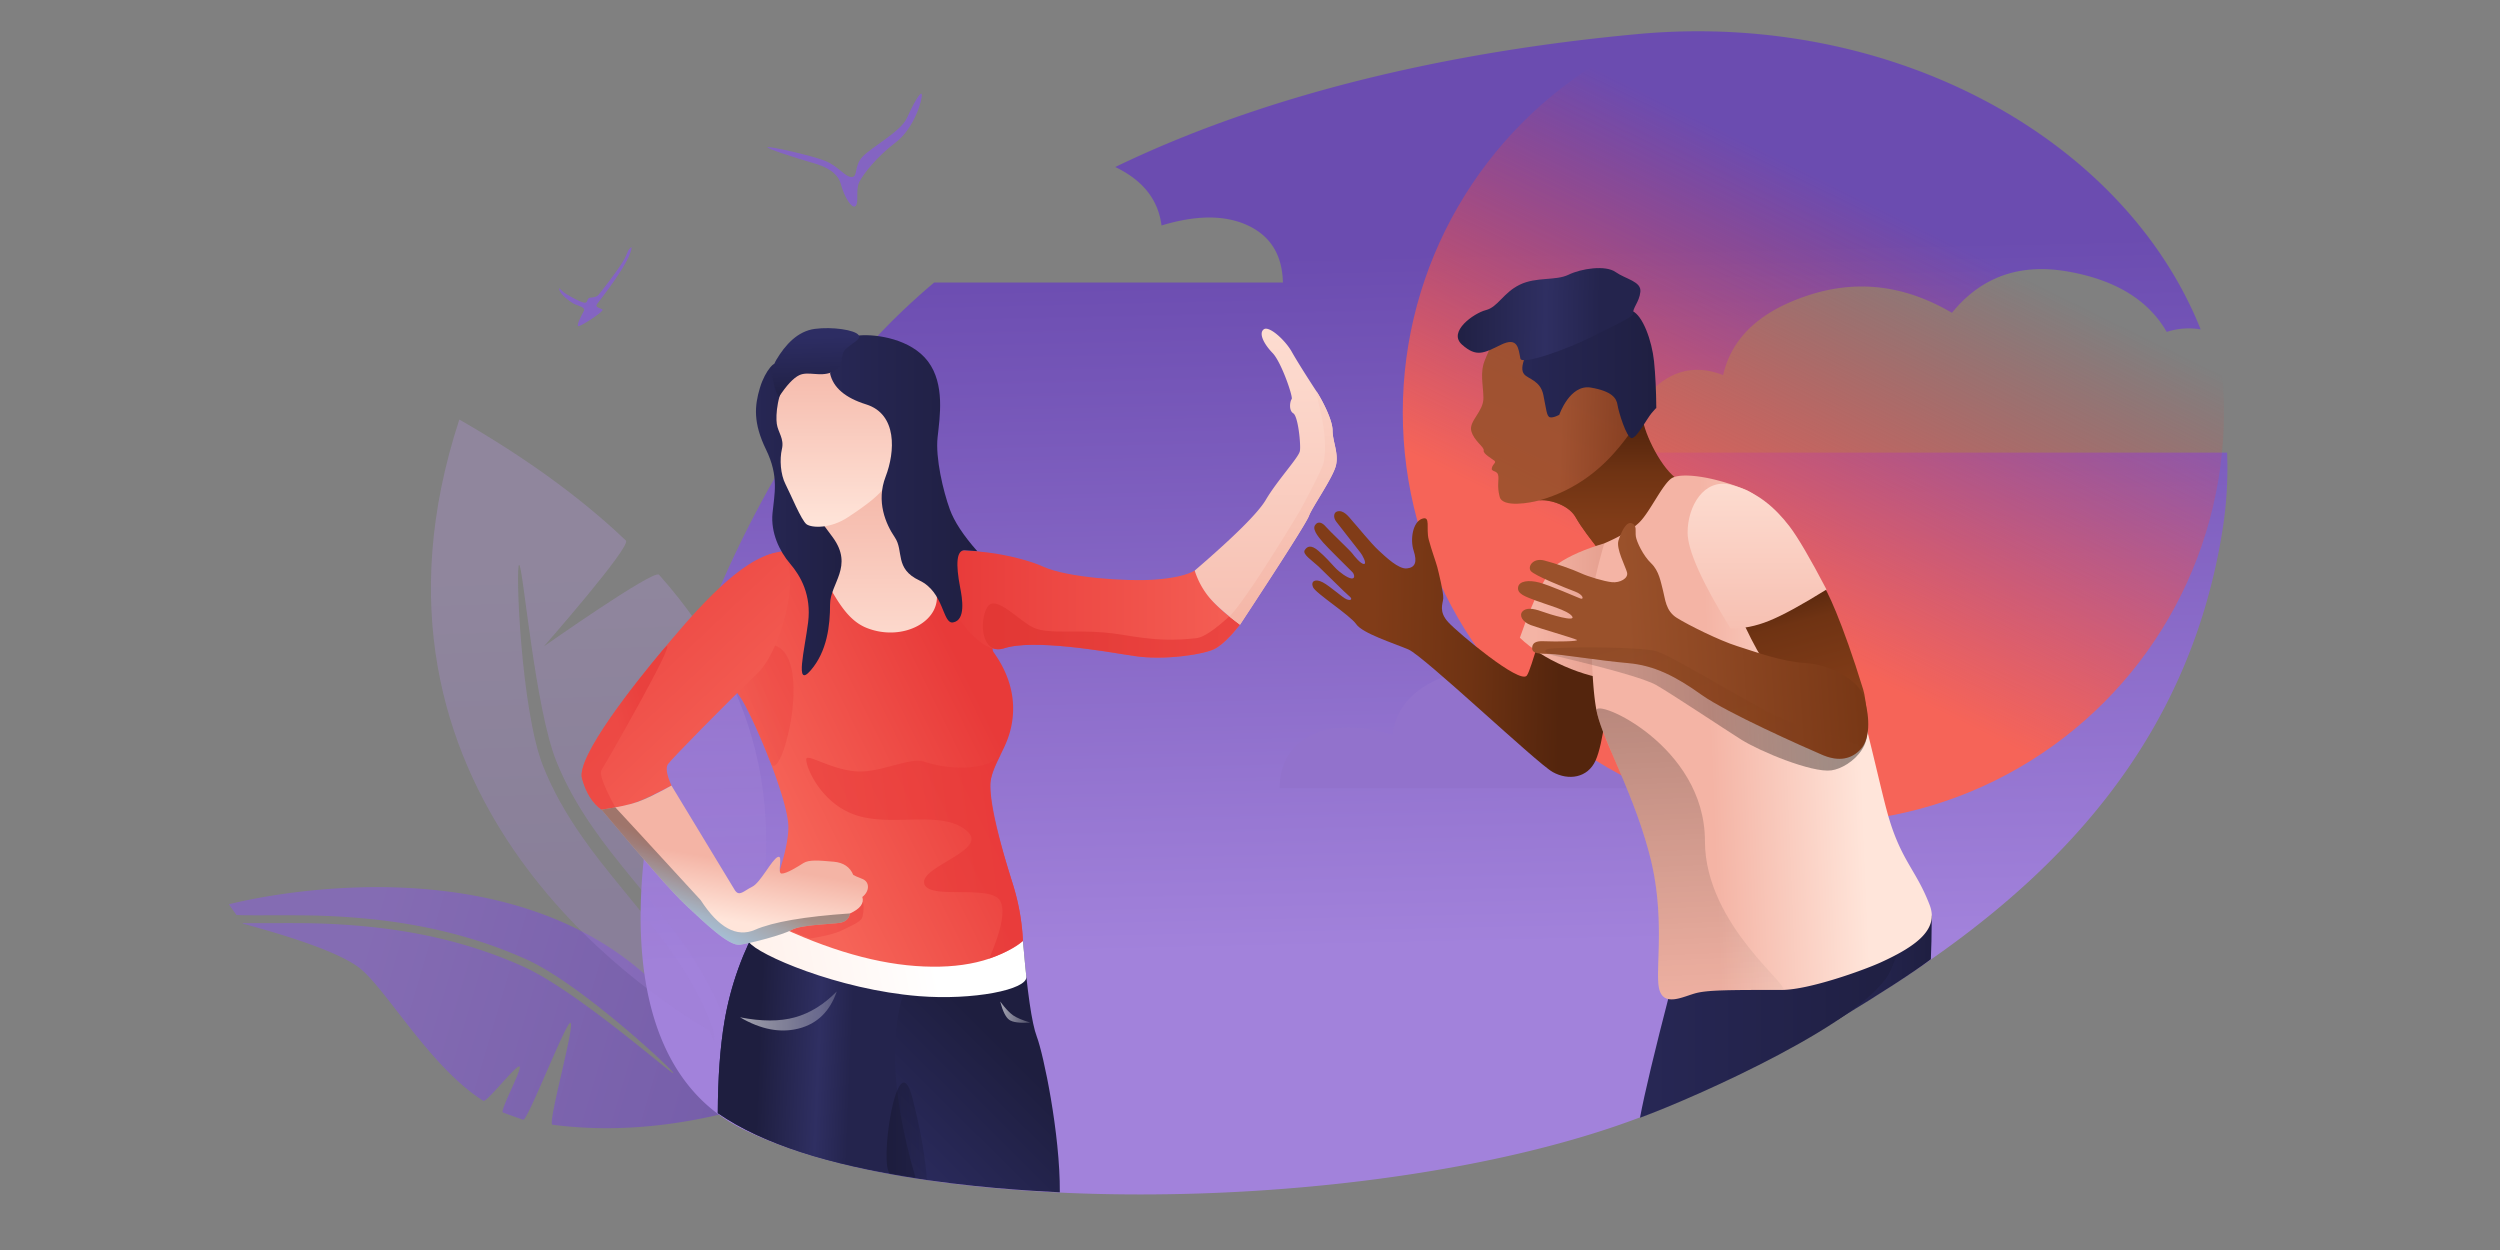 <?xml version="1.0" encoding="UTF-8"?><svg width="1440" height="720" xmlns="http://www.w3.org/2000/svg"><rect width="100%" height="100%" fill="#808080" stroke="none"/><defs><linearGradient x1="37.12%" y1="7.95%" x2="59.52%" y2="82%" id="a"><stop stop-color="#7353B8" offset="0%"/><stop stop-color="#8665C4" offset="100%"/></linearGradient><linearGradient x1="56.46%" y1="19.62%" x2="58.24%" y2="76.87%" id="b"><stop stop-color="#6B4CB0" offset="0%"/><stop stop-color="#A282DB" offset="100%"/></linearGradient><linearGradient x1="66.19%" y1="16.77%" x2="30.3%" y2="71.95%" id="c"><stop stop-color="#B797E4" offset="0%"/><stop stop-color="#A080D5" offset="100%"/></linearGradient><linearGradient x1="33.56%" y1="12.97%" x2="10.65%" y2="59.81%" id="d"><stop stop-color="#E83A39" stop-opacity="0" offset="0%"/><stop stop-color="#F66458" offset="100%"/></linearGradient><linearGradient x1="77.08%" y1="78.31%" x2="38.11%" y2="62.75%" id="e"><stop stop-color="#793816" offset="0%"/><stop stop-color="#9A512B" offset="100%"/></linearGradient><linearGradient x1="46.49%" y1="77.35%" x2="65.25%" y2="12.67%" id="f"><stop stop-color="#813C18" offset="0%"/><stop stop-color="#6F3313" offset="52.35%"/><stop stop-color="#54250D" offset="100%"/></linearGradient><linearGradient x1="-71.08%" y1="72.23%" x2="111.61%" y2="72.23%" id="g"><stop stop-color="#2D2D63" offset="0%"/><stop stop-color="#1E1E3F" offset="100%"/></linearGradient><linearGradient x1="78.9%" y1="54.13%" x2="-1.62%" y2="53.49%" id="h"><stop stop-color="#24244D" offset="0%"/><stop stop-color="#2F2F62" offset="35.22%"/><stop stop-color="#1E1E3F" offset="100%"/></linearGradient><linearGradient x1="19.24%" y1="37.76%" x2="86.57%" y2="62.02%" id="i"><stop stop-color="#813C18" offset="0%"/><stop stop-color="#6F3313" offset="52.35%"/><stop stop-color="#54250D" offset="100%"/></linearGradient><linearGradient x1="117.69%" y1="71.61%" x2="16.41%" y2="71.61%" id="j"><stop stop-color="#E09887" offset="0%"/><stop stop-color="#F4B4A5" offset="100%"/></linearGradient><linearGradient x1="-71.08%" y1="72.23%" x2="111.61%" y2="72.23%" id="k"><stop stop-color="#2D2D63" offset="0%"/><stop stop-color="#1E1E3F" offset="100%"/></linearGradient><linearGradient x1="-71.08%" y1="72.23%" x2="111.61%" y2="72.23%" id="l"><stop stop-color="#2D2D63" offset="0%"/><stop stop-color="#1E1E3F" offset="100%"/></linearGradient><linearGradient x1="78.79%" y1="68.84%" x2="35.8%" y2="71.61%" id="m"><stop stop-color="#FFE5DA" offset="0%"/><stop stop-color="#F4B4A5" offset="100%"/></linearGradient><linearGradient x1="50%" y1="107.14%" x2="46.97%" y2="-4.15%" id="n"><stop stop-opacity="0" offset="0%"/><stop offset="100%"/></linearGradient><linearGradient x1="-38.87%" y1="51.26%" x2="117.14%" y2="49.19%" id="o"><stop stop-opacity="0" offset="0%"/><stop offset="100%"/></linearGradient><linearGradient x1="50%" y1="77.6%" x2="50%" y2="0%" id="p"><stop stop-color="#813C18" offset="0%"/><stop stop-color="#6F3313" offset="68.77%"/><stop stop-color="#54250D" offset="100%"/></linearGradient><linearGradient x1="100%" y1="73.55%" x2="28.04%" y2="60.6%" id="q"><stop stop-color="#793816" offset="0%"/><stop stop-color="#9A512B" offset="100%"/></linearGradient><linearGradient x1="50%" y1="77.6%" x2="50%" y2="0%" id="r"><stop stop-color="#813C18" offset="0%"/><stop stop-color="#6F3313" offset="68.77%"/><stop stop-color="#54250D" offset="100%"/></linearGradient><linearGradient x1="8.24%" y1="-28.49%" x2="8.24%" y2="141.55%" id="s"><stop stop-color="#FFE5DA" offset="0%"/><stop stop-color="#F4B4A5" offset="100%"/></linearGradient><linearGradient x1="43.8%" y1="96.04%" x2="92.54%" y2="56.88%" id="t"><stop stop-color="#2D2D63" offset="0%"/><stop stop-color="#1E1E3F" offset="100%"/></linearGradient><linearGradient x1="66.78%" y1="66.24%" x2="20.03%" y2="63.74%" id="u"><stop stop-color="#24244D" offset="0%"/><stop stop-color="#2F2F62" offset="35.22%"/><stop stop-color="#1E1E3F" offset="100%"/></linearGradient><linearGradient x1="75.95%" y1="125.18%" x2="75.95%" y2="15.59%" id="v"><stop stop-color="#FFE5DA" offset="0%"/><stop stop-color="#F4B4A5" offset="100%"/></linearGradient><linearGradient x1="158.81%" y1="59.75%" x2="-102.6%" y2="59.75%" id="w"><stop stop-opacity="0" offset="0%"/><stop offset="100%"/></linearGradient><linearGradient x1="157%" y1="65.71%" x2="-21.76%" y2="63.49%" id="x"><stop stop-color="#FFF" stop-opacity="0" offset="0%"/><stop stop-color="#FFF" offset="100%"/></linearGradient><linearGradient x1="157%" y1="98.02%" x2="-21.76%" y2="91.22%" id="y"><stop stop-color="#FFF" stop-opacity="0" offset="0%"/><stop stop-color="#FFF" offset="100%"/></linearGradient><linearGradient x1="77.64%" y1="20.14%" x2="22.36%" y2="54.98%" id="z"><stop stop-color="#E83A39" offset="0%"/><stop stop-color="#F66458" offset="100%"/></linearGradient><linearGradient x1="85.68%" y1="48.12%" x2="0%" y2="51.26%" id="A"><stop stop-color="#E83A39" offset="0%"/><stop stop-color="#EC4642" offset="100%"/></linearGradient><linearGradient x1="-53.96%" y1="53.65%" x2="66.61%" y2="46.78%" id="B"><stop stop-color="#FFE5DA" offset="0%"/><stop stop-color="#FFF" offset="100%"/></linearGradient><linearGradient x1="59.8%" y1="42.58%" x2="36.27%" y2="54.98%" id="C"><stop stop-color="#E83A39" offset="0%"/><stop stop-color="#EC4642" offset="100%"/></linearGradient><linearGradient x1="85.68%" y1="43.29%" x2="0%" y2="54.5%" id="D"><stop stop-color="#E83A39" offset="0%"/><stop stop-color="#EC4642" offset="100%"/></linearGradient><linearGradient x1="-2.39%" y1="-6.57%" x2="78.44%" y2="91.56%" id="E"><stop stop-color="#E83A39" offset="0%"/><stop stop-color="#F66458" offset="100%"/></linearGradient><linearGradient x1="59.82%" y1="42.58%" x2="36.23%" y2="54.98%" id="F"><stop stop-color="#E83A39" offset="0%"/><stop stop-color="#EC4642" offset="100%"/></linearGradient><linearGradient x1="10.18%" y1="73.06%" x2="20.23%" y2="38.41%" id="G"><stop stop-color="#FFE5DA" offset="0%"/><stop stop-color="#F4B4A5" offset="100%"/></linearGradient><linearGradient x1="37.86%" y1="39.78%" x2="13.5%" y2="66.62%" id="H"><stop offset="0%"/><stop stop-color="#0080DC" offset="100%"/></linearGradient><linearGradient x1="5.71%" y1="59.56%" x2="112.22%" y2="59.56%" id="I"><stop stop-color="#E83A39" offset="0%"/><stop stop-color="#F66458" offset="100%"/></linearGradient><linearGradient x1="86.46%" y1="50.82%" x2="25.61%" y2="50.61%" id="J"><stop stop-color="#E83A39" offset="0%"/><stop stop-color="#E03532" offset="100%"/></linearGradient><linearGradient x1="8.24%" y1="-28.49%" x2="8.24%" y2="141.55%" id="K"><stop stop-color="#FFE5DA" offset="0%"/><stop stop-color="#F4B4A5" offset="100%"/></linearGradient><linearGradient x1="171.84%" y1="-66.82%" x2="171.84%" y2="107.1%" id="L"><stop stop-color="#FFE5DA" offset="0%"/><stop stop-color="#F4B4A5" offset="100%"/></linearGradient><linearGradient x1="-71.08%" y1="72.23%" x2="111.61%" y2="72.23%" id="M"><stop stop-color="#2D2D63" offset="0%"/><stop stop-color="#1E1E3F" offset="100%"/></linearGradient><linearGradient x1="64.04%" y1="100%" x2="64.04%" y2="-9.57%" id="N"><stop stop-color="#FFE5DA" offset="0%"/><stop stop-color="#F4B4A5" offset="100%"/></linearGradient><linearGradient x1="-71.08%" y1="72.23%" x2="111.61%" y2="72.23%" id="O"><stop stop-color="#2D2D63" offset="0%"/><stop stop-color="#1E1E3F" offset="100%"/></linearGradient><linearGradient x1="57.15%" y1="14.08%" x2="61.32%" y2="112.38%" id="P"><stop stop-color="#2D2D63" offset="0%"/><stop stop-color="#1E1E3F" offset="100%"/></linearGradient></defs><g transform="translate(108 1)" fill="none" fill-rule="evenodd"><path d="M241.82 706.77a.96.96 0 0 1-.37 0c-2.7-3.23-17.73-20.32-22.22-25.61a413.72 413.72 0 0 1-27.8-36.3c-16.34-24.2-28.87-49.34-37.03-76.48-9.74-32.39-9.12-105.28-10.35-105.43-1.24-.15-3.88 73.75 6.03 106.72 8.3 27.6 21.04 53.15 37.62 77.7a417.96 417.96 0 0 0 28.09 36.68c4.53 5.35 19.35 22.21 22 25.4.51.61 1.38 1.69 2.59 3.21-.57 2.44-1.16 4.89-1.77 7.34 0 0-194.85-131.55-101.45-298 31.6 21.61 56.61 46.3 75 74.07 1.68 2.53-52.66 28.09-51.09 30.67 1.38 2.27 58.68-18.43 59.97-16.12.77 1.83 3.79 9.57 4.52 11.62.42 2.04-26.67 8.06-26.3 10.12.42 2.23 28.29.53 28.64 2.78 5.59 36.17-12.48 85.88-10.92 104.8 1.04 12.6 9.32 34.88 24.84 66.83z" fill="url(#a)" fill-rule="nonzero" opacity=".75" transform="rotate(131 176.82 571)"/><path d="M1159.6 188.73a40.9 40.9 0 0 0-19.57 1.46c-10.64-18.46-29.72-30.08-57.25-34.84-27.54-4.76-49.69 3.18-66.46 23.84-27-15.9-54.48-19.29-82.46-10.18-27.99 9.1-44.43 24.45-49.34 46.06-15.18-5.95-28.7-3.18-40.56 8.33-11.86 11.5-15.5 23.6-10.91 36.3h341.76a225.5 225.5 0 0 1-2.72 45.07c-27.5 171.6-166.92 257.82-306.24 325.35C726.53 697.66 435 706.28 319.91 649.4c-115.08-56.9-41.79-301.22 51.58-425.99 16.9-22.57 36.56-43.1 58.58-61.68h200.88c-.35-15.78-7.06-26.72-20.13-32.85-13.07-6.12-29.67-6.12-49.79 0-1.87-14.85-10.76-26.08-26.65-33.68 87.1-42.06 191.7-66.48 300.92-76.58 145.87-13.5 279.95 59.32 324.3 170.12z" fill="url(#b)" fill-rule="nonzero"/><path d="M150.14 592.5l5.14-1.29-5 1.79-.14-.5zm-1.79-7.76C139.1 540.78 107.52 333.1 313.45 242c9.07 42.17 13.43 81.6 12.4 117.92-.13 4.71-76.93 5.71-76.93 5.71s75.55 17.24 75.06 21.65c-10.4 94.05-61.7 164.45-167.34 203.43 7.73-13.93 13.28-28.75 17.5-45.7 3.2-12.78 5-23.06 8.5-46.13 3.23-21.27 4.85-30.65 7.59-42.31 3.59-15.31 8.13-28.68 14.3-41.28 14.62-29.87 70.94-89.75 69.76-91.65-1.17-1.91-61.75 56.8-77.06 88.1-6.46 13.18-11.2 27.12-14.91 42.98-2.8 11.94-4.45 21.46-7.7 42.94-3.47 22.83-5.25 32.94-8.36 45.4-4.06 16.3-9.37 30.46-16.73 43.73-.15.27-1.6 1.68-4.36 4.2l3.18-6.25z" fill="url(#c)" fill-rule="nonzero" opacity=".3" transform="rotate(-48 233.5 417.5)"/><path d="M334.13 83.75c-1.92.45 17.38 6.63 25.45 8.9 8.07 2.26 14.94 5.56 16.8 12.6 1.87 7.04 6.35 14.44 8.44 12.4 2.08-2.02-.15-9.21 2.17-13.86 2.31-4.65 10.17-14.62 20.97-22.79 10.8-8.16 15.54-25.24 15-27.6-.54-2.34-5.18 5.88-8.57 13.56-3.39 7.67-20.16 16.66-25.44 22.17-5.29 5.52-2.57 11.83-6.43 11.83s-7.67-6.34-15.42-9.38c-7.75-3.04-31.05-8.28-32.97-7.83z" fill="#8464C2"/><path d="M881.3 453H629c.33-14.74 6.57-24.97 18.73-30.7 12.16-5.71 27.6-5.71 46.3 0 2.58-20.4 19.23-33.47 49.97-39.23 30.75-5.76 51.85.5 63.31 18.8 22-12.54 50.45-12.54 85.36 0 34.9 12.55 49.65 29.6 44.24 51.13h-55.6z" fill="#9272CC"/><circle fill="url(#d)" cx="936.5" cy="236.5" r="236.5"/><path d="M159.89 182.6c-5.69-12.43-9.27-21.59-10.76-27.48-2.23-8.83-13.95-14.87-18.29-14.87-4.33 0-20.96-1.12-20.96-7.86s2.4-9.72 2.4-12.51c0-2.8-3.75-2.68-2.4-4.85 1.34-2.18 3.46-2.13 2.4-3.62-1.06-1.5-5.31-5.47-4.38-7.23.93-1.75-4-6.74-4-12.66s9.7-8.96 11.67-16.56c1.96-7.6 1.58-14.59 6.67-21.14 5.1-6.56 13.69-19.15 32.19-20.04 18.5-.9 48.88 5.8 52.58 30.94 3.71 25.13-6.47 31.66-7.09 41.69-.62 10.02 4.07 38.43 12.53 44.92 5.64 4.32-11.88 14.75-52.56 31.27z" fill="url(#e)" opacity=".9" transform="rotate(-15 1013.19 -2244.4)"/><path d="M169.32 177.68c-5.68-12.43-9.26-21.6-10.75-27.48-2.23-8.84-13.95-14.88-18.29-14.88 48.06-.17 70.72-38.28 70.1-28.25-.62 10.03 4.1 32.63 12.55 39.11 5.64 4.33-12.23 14.82-53.6 31.5z" fill="url(#f)" transform="rotate(-15 1036.61 -2211.01)"/><path d="M185.69 91.24c.57 3.82 5.1 18.76 8.02 19.1 2.93.33 8.5-10.6 11.59-14.36 2.06-2.5 2.97-3.4 2.74-2.67-.09-10.4-.53-19.48-1.32-27.26-1.2-11.67-6.47-26.36-12.53-28.93-6.07-2.58-12.6 8.46-24.4 13.48-7.87 3.35-20.32 7.73-37.36 13.17-1.92 4.67-2.09 7.93-.5 9.8 2.37 2.8 9.3 3.61 11.02 11.85 1.72 8.25 1.87 12.4 3.79 12.93 1.92.53 5.41-1.43 5.41-1.43s6.06-17.76 18.24-15.66c12.18 2.1 14.72 6.15 15.3 9.98z" fill="url(#g)" fill-rule="nonzero" transform="translate(638 141)"/><path d="M129.76 64.57c-1.2-5.84-1.38-12.79-11.26-7.96-9.87 4.82-14.05 7.32-22.4-.12-8.34-7.45 6.92-18.13 13.82-19.89 6.91-1.76 9.9-9.95 19.45-14.61 9.56-4.67 20.72-2.15 28.08-5.74 7.36-3.6 21.35-5.68 27.13-1.56 5.77 4.1 14.93 5.36 14.28 11.4-.65 6.06-4.6 9.19-4.21 12.85.14 1.4-11.2 6.74-22.29 12.33-17.84 9.02-41.86 16.9-42.6 13.3z" fill="url(#h)" fill-rule="nonzero" transform="translate(638 141)"/><path d="M168.74 279.98c0 1.59-8.86 25.4-15.86 33.94s-18.08 7.3-25.6 0c-7.52-7.3-54.4-83.8-62-89.7-7.62-5.92-23.07-15.77-25.24-21.81-2.17-6.05-18.1-23.37-18.55-27.1-.44-3.72 2.61-4.47 6.15-1.21 3.53 3.26 8.63 11.42 10.77 13.02 2.15 1.6 3.54.82 1.96-1.29s-10.03-16.86-12.73-21.2c-2.7-4.33-7.25-9.2-5.25-11.08 2-1.88 4.35-2.17 7.4 2.19 3.05 4.36 5.07 8.55 6.85 11.91 1.77 3.36 5.4 7.78 7.58 8.6 2.18.83 2.21-2.06 1.43-3.4-.79-1.33-11-18.82-11.83-20.78-.83-1.95-4.53-8.48-2.03-10.83 2.5-2.34 4.72-.11 5.86 2.38 1.13 2.49 9.87 16.72 10.7 18.73.82 2.01 3.16 7.33 4.99 7.7 1.82.37.35-5.5-.3-6.83-.63-1.33-7.57-17.97-8.82-20.82-1.26-2.85-.15-6.33 3.26-5.42 3.42.9 5.06 6.15 6.24 8.32 1.2 2.17 6.57 14.37 9.73 19.34 3.16 4.97 8.32 13.54 13.1 14.28 4.8.75 6.75-2.04 6.38-8.87-.37-6.83 3.78-16 9.37-16.5s.68 5.93.68 12.62c0 6.69.66 13.36.66 16.51 0 3.15-.32 15.3-1.34 18.29-1.03 2.99-4.64 6.56-.8 13.99 3.85 7.43 30.6 45.52 35.78 41.45 3.7-2.9 17.3-28.27 29.31-42.62 12-14.34 12.15 64.6 12.15 66.2z" fill="url(#i)" transform="rotate(-15 949.6 -2124.2)"/><path d="M129.45 225.35c6.67 6.36 15.2 11.82 25.6 16.38 10.4 4.56 20.25 7.17 29.56 7.82l-6.57-78.57c-11.03 3.27-19.78 7.09-26.27 11.44-6.48 4.35-13.92 18.66-22.32 42.93z" fill="url(#j)" transform="translate(638 141)"/><path d="M366.18 410.52c.27-5.41.44-13.85.53-25.3l-48.97 35.36-6.04 25.25c26.45-16.08 44.6-27.86 54.48-35.31z" fill="url(#k)" fill-rule="nonzero" transform="translate(638 141)"/><path d="M215.91 429.4c-8.8 33.92-14.57 58.07-17.28 72.43 32.18-11.8 132.82-56.5 144.71-85.6 7.93-19.41 10.85-27.76 8.76-25.05-32.17 15.94-56.84 25.58-74 28.93-17.16 3.35-37.9 6.44-62.19 9.28z" fill="url(#l)" fill-rule="nonzero" transform="translate(638 141)"/><path d="M178.04 170.98c-5 17.65-7.5 29.5-7.5 35.52 0 9.04-.27 43.88 3.06 60.8 3.34 16.92 21.36 46.99 30.85 84.22 9.18 36.04 2.47 66.73 5.4 76.68 2.92 9.96 14.14 3.56 21.27 1.78 7.12-1.78 20.03-1.78 49.16-1.78 15.48 0 46.9-11.24 57.14-15.91 21.58-9.83 33.2-19.44 28.1-32.9-7.55-19.87-16.14-25.27-23.6-50.48-3.15-10.62-7.72-31.7-14.79-59.54a3628.96 3628.96 0 0 0-14.92-55.73C289.73 169.66 272 145.07 259 139.86c-19.5-7.8-36.5-9.55-41.8-6.58-5.3 2.96-12.8 19.64-18.97 25.65-4.12 4-10.85 8.02-20.18 12.05z" fill="url(#m)" transform="translate(638 141)"/><path d="M173.6 267.3c3.34 16.92 21.36 46.99 30.85 84.22 9.18 36.04 2.47 66.73 5.4 76.68 2.92 9.96 14.14 3.56 21.27 1.78 7.12-1.78 20.03-1.78 49.16-1.78 8.48 0-44.24-36.55-44.24-85.79 0-55.29-63.94-82.76-62.44-75.11z" fill="url(#n)" opacity=".26" style="mix-blend-mode:soft-light" transform="translate(638 141)"/><path d="M142.6 234.09c37.21 8.66 59.03 14.84 65.47 18.55 9.66 5.57 38.02 24.53 48.82 31.34 10.8 6.8 40.72 19.26 51.95 17.76 11.22-1.5 30.75-17.9 14.33-36s-49.75-12.93-61.38-16.2c-7.76-2.17-38.54-8.42-92.33-18.75l-26.85 3.3z" fill="url(#o)" opacity=".46" style="mix-blend-mode:soft-light" transform="translate(638 141)"/><path d="M263.9 202.36c3.76 23.78 8.3 38.87 13.6 45.27 5.3 6.4 19.35 16.8 42.15 31.22 1.45-6.89 2.11-11.97 2-15.25-1.49-41.06-5.54-62.94-7.14-64.9-1.78-2.22-18.65-1-50.62 3.66z" fill="url(#p)" transform="rotate(-15 1147.27 -2114.3)"/><path d="M317.77 285.54c0 12.13-3.11 23.08-9.57 27.23-6.45 4.15-13.98 4.05-22.26-2.45-8.28-6.5-46.92-37.67-58.29-51.48-11.36-13.8-21.7-23.35-36.27-28.62-14.58-5.28-36.19-15-41.92-16.7-5.72-1.7-10.24-2.6-9-6.18 1.26-3.6 4.87-2.7 9-1.35s18.5 5.11 16.97 3.68c-1.53-1.44-19.04-11.96-23.38-15.05-4.35-3.1-5.13-7.26-2.58-8.85 2.55-1.58 6.2-.27 10.62 2.82 4.42 3.1 17.68 11.32 16.26 7.31-1.41-4-12.52-10.3-17.89-14.19-5.36-3.9-9.33-6.47-7.87-9.98 1.46-3.5 7.1-2.59 12.45.43 5.34 3.02 18.56 13.6 20.5 15.02 1.95 1.41 2.47-1.51-1.93-4.66-4.4-3.14-20.36-15.06-21.52-18.05-1.16-3 3.27-7 8.99-3.84 5.71 3.17 14.65 9.3 18.42 12.47 3.76 3.15 11.85 8.13 16.1 9.75 4.25 1.63 9.85.38 9.85-3.22s-2.65-14.89 0-19c2.65-4.11 7.07-9.64 9.92-7.62 2.85 2.02.67 4.9.34 7.97-.34 3.07 1.17 11.7 4.5 17.17 3.33 5.47 2.55 11.92 2.55 16.96 0 5.03-1.6 11.63 3.59 17.23 5.19 5.6 20.25 18.93 29.39 24.74 9.14 5.8 22.5 15.33 35.2 19.49 12.67 4.15 27.83 16.84 27.83 28.97z" fill="url(#q)" transform="rotate(-15 1082.9 -2118.46)"/><path d="M315.72 311.92c-6.45 4.15-13.98 4.05-22.26-2.46-8.28-6.5-46.93-37.66-58.3-51.47-11.36-13.81-21.69-23.35-36.27-28.63-14.57-5.27-36.18-14.99-41.91-16.7-1.8-.54-4.95-4.02 2.15-2.7 15.39 2.9 51.15 13.1 57.4 17.08 9.14 5.8 43.7 42.87 57.23 53.92 19.34 15.8 45.76 28.52 41.96 30.96z" fill="url(#r)" opacity=".15" transform="rotate(-15 1089.9 -2090.34)"/><path d="M250.8 137.22c-15.23-3.83-24.74 12.27-24.74 27.53 0 10.17 8.24 28.57 24.73 55.22 7.03.23 14.46-1.24 22.28-4.41 7.83-3.18 18.83-9.18 33-18.01-9.47-18.06-16.58-30.2-21.34-36.4-8.21-10.7-18.72-20.1-33.94-23.93z" fill="url(#s)" transform="translate(638 141)"/><path d="M103.7 339.77c32.74 16.5 62.27 25.71 88.6 27.64 26.34 1.93 46.98-2.88 61.92-14.45 2.43 29.2 5.1 47.58 7.97 55.12 3.86 10.12 13.48 56.06 13.27 89.7-33.1-1.7-142.68-7.77-197.02-45.63.07-20.4 1.34-37.91 3.8-52.57 3.46-20.7 10.61-40.63 21.46-59.8z" fill="url(#t)" fill-rule="nonzero" transform="translate(227 188)"/><path d="M103.7 339.77c32.74 16.5 62.27 25.71 88.6 27.64-15.72 27.42-15.72 68.01 0 121.79-50.61-7.23-88.57-19.58-113.86-37.05.07-20.4 1.34-37.91 3.8-52.57 3.46-20.7 10.61-40.63 21.46-59.8z" fill="url(#u)" fill-rule="nonzero" transform="translate(227 188)"/><path d="M174.94 178.55c23.9-1.26 33.06-15.04 33.06-16.48 0-.95-1.27-11.48-3.82-31.58l-.75-2.03c-13.63-10.35-21.68-20.32-24.16-29.9-2.48-9.58-3.72-21.6-3.73-36.09L141.1 94.45l-9.24 8.34c5.5 8.15 8.77 15.08 9.8 20.78 1.04 5.71-3.04 10.57-12.25 14.57 14.42 27.78 29.6 41.24 45.52 40.4z" fill="url(#v)" transform="translate(227 188)"/><path d="M178.14 487.2c7.5 1.48 10.21 1.87 20.7 3.38 0-1.26-1.02-19.4-8.4-47.58-8.73-33.3-19.8 42.71-12.3 44.2z" fill="url(#w)" fill-rule="nonzero" opacity=".39" transform="translate(227 188)"/><path d="M91.26 396.97c11.99 7.04 23.29 9.19 33.9 6.44 10.6-2.75 17.87-9.85 21.8-21.32-7.34 7.5-15.35 12.46-24.03 14.88-8.69 2.43-19.24 2.43-31.67 0z" fill="url(#x)" opacity=".67" style="mix-blend-mode:soft-light" transform="translate(227 188)"/><path d="M241.1 387.88c1.5 5.64 3.26 9.17 5.27 10.57 2.01 1.41 6.05 1.93 12.1 1.56-4.62-1.4-7.95-2.8-9.98-4.22-2.03-1.42-4.5-4.06-7.38-7.91z" fill="url(#y)" opacity=".67" style="mix-blend-mode:soft-light" transform="translate(227 188)"/><path d="M103.7 339.77c10.27-24.04 15.4-41.5 15.4-52.37 0-16.3-21.18-65.57-27.84-75.05-6.66-9.5-29.12-36.95-16.65-49.2 12.46-12.24 21.11-34.01 43.56-34.69 22.45-.67 24.39 35.35 45.74 44.1 21.36 8.74 45.33-4.43 40.01-22.59-3.55-12.1-3.55-19.34 0-21.73 14.9-.8 25.39-.07 31.47 2.18 9.13 3.37-1.08 51.88 1.81 56.08 2.9 4.2 13.09 18.21 11.12 37.57-1.96 19.36-12.93 25.95-12.93 40.18s7.83 39.52 12.93 55.75a129.67 129.67 0 0 1 5.9 32.96l-11.75 16.64-40.84 4.9-49.95-7.7-46.89-19.67-1.1-7.36z" fill="url(#z)" transform="translate(227 188)"/><path d="M120.1 346.97l11.51 4.62c8.83-1.44 14.88-2.98 18.14-4.62 4.89-2.46 10.72-4.8 11.77-7.2 1.04-2.4 1.39-9.49 0-9.49-.93 0-14.73 5.57-41.41 16.7z" fill="url(#A)" opacity=".4" transform="translate(227 188)"/><path d="M103.7 339.77c32.74 16.5 62.27 25.71 88.6 27.64 26.34 1.93 46.98-2.88 61.92-14.45.85 9.65 1.5 16.53 1.95 20.62.8 7.47-30.78 13.7-61.86 11.2-46.96-3.76-93.13-24.12-97.79-31.05 1.45-3.13 3.85-7.79 7.18-13.96z" fill="url(#B)" transform="translate(227 188)"/><path d="M108.8 250.17c-6.38-16.56-14-32.79-17.54-37.82-.92-1.3-2.13-2.95-3.51-4.85-8.66-11.9 3.12-33.06 24.48-24.32 21.36 8.75 2.2 81.65-3.44 67z" fill="url(#C)" opacity=".3" transform="translate(227 188)"/><path d="M129.4 248.43c0-3.96 13.66 5.79 28.98 6.89 13.52.97 30.65-8.34 38.98-5.6 17.77 5.86 39.95 4.3 44.6-5.27-2 4.22-6.54 13.07-6.54 18.35 0 14.23 7.8 40.97 12.9 57.2a129.67 129.67 0 0 1 5.9 32.96c-3.55 3.41-10.03 6.8-19.45 10.17 7.2-16.71 9.32-27.77 6.34-33.18-5.42-9.81-41.22-.35-43.75-9.95-2.56-9.73 36.23-19.07 25.27-29.69-13.51-13.08-41.22-3.28-62.53-9.14-21.3-5.85-30.7-27.43-30.7-32.74z" fill="url(#D)" opacity=".8" transform="translate(227 188)"/><path d="M108.77 130.18c-21.22 6.12-47.3 37.65-62.25 55.5C31.58 203.53-3.23 247.02.24 259.45c2.31 8.29 6.05 14.25 11.22 17.9 7.4-.75 13.58-1.96 18.53-3.66 4.94-1.7 12.2-5.1 21.78-10.19-2.74-6.14-3.43-10.24-2.06-12.3 2.06-3.07 34.4-35.94 51.31-52.06 16.92-16.11 28.98-75.07 7.75-68.96z" fill="url(#E)" transform="translate(227 188)"/><path d="M46.52 185.68C31.58 203.53-3.23 247.02.24 259.45c2.31 8.29 6.05 14.25 11.22 17.9l7.97-1.3c-6.69-12.29-9.35-19.46-7.97-21.51 2.06-3.07 50-86.71 35.06-68.86z" fill="url(#F)" opacity=".7" transform="translate(227 188)"/><path d="M11.46 277.34c25.16 29.98 41.36 48.33 48.6 55.06 10.85 10.1 24.75 23.73 31.2 22.78 6.45-.95 24.66-5.68 29.84-8.6 5.17-2.92 22.53-3.23 27.58-4.02 3.37-.53 5.36-2.34 5.96-5.43 5.85-2.7 8.2-5.85 7.07-9.47 4.31-3.39 4.31-8.73 0-10.4-2.87-1.13-4.61-1.89-5.23-2.29-1.9-4.6-5.66-7.13-11.29-7.62-8.45-.73-14.15-1.3-17.45.8-3.3 2.1-9.57 6.03-12.5 6.03-2.91 0 1.2-11.13-2.3-9.52-3.52 1.62-9.83 14.73-14.7 17.12-4.89 2.39-7.5 5.95-10.04 1.84-1.7-2.74-13.84-22.78-36.43-60.12-8.6 4.76-15.2 7.92-19.79 9.5-4.58 1.57-11.42 3.02-20.52 4.34z" fill="url(#G)" transform="translate(227 188)"/><path d="M11.46 277.34c25.16 29.98 41.36 48.33 48.6 55.06 10.85 10.1 24.75 23.73 31.2 22.78 6.45-.95 24.66-5.68 29.84-8.6 5.17-2.92 22.53-3.23 27.58-4.02 3.37-.53 5.36-2.34 5.96-5.43-26.07 1.76-44.34 4.91-54.81 9.45-10.48 4.54-20.89-1.15-31.23-17.09-31.04-33.85-47.43-51.66-49.17-53.44-1.51.28-4.17.7-7.97 1.3z" fill="url(#H)" fill-rule="nonzero" opacity=".35" style="mix-blend-mode:overlay" transform="translate(227 188)"/><path d="M206.2 133.4c7.08-10.25 45.96-2.33 59.61 3.96 13.65 6.3 48.18 8.7 64.29 7.5 10.73-.8 18.42-2.54 23.05-5.2 3.05 7.08 6.26 12.64 9.63 16.66 3.37 4.03 8.86 8.86 16.46 14.5-5.5 6.91-10.22 11.49-14.15 13.72-5.89 3.35-29.58 7.02-46.84 4.3-17.25-2.7-58.47-10.04-75.28-4.3-16.8 5.74-43.83-40.88-36.76-51.14z" fill="url(#I)" transform="translate(227 188)"/><path d="M233.7 160.72c4.73-7.9 18.46 8.35 26.95 11.96 8.49 3.6 22.52 1.15 40.34 2.62 14.8 1.22 28.37 6.13 53.17 3.28 3.99-.45 10.34-4.68 19.06-12.68l6.02 4.92c-5.5 6.91-10.22 11.49-14.15 13.72-5.89 3.35-29.58 7.02-46.84 4.3-17.25-2.7-58.47-10.04-75.28-4.3-12.9 3.44-14.02-15.92-9.28-23.82z" fill="url(#J)" opacity=".7" transform="translate(227 188)"/><path d="M353.15 139.66c22.93-19.73 36.6-33.32 40.97-40.77 6.57-11.18 19-24.44 19.62-28.12.62-3.67-1.02-20.02-3.81-21.7-2.79-1.7-1.85-7.09-.92-8.2.92-1.11-5.9-21.25-11-26.53-5.1-5.28-8.13-11.43-5.07-13.65 3.06-2.23 12.36 6.26 16.07 12.85 3.7 6.6 11.68 18.94 14.44 23.13 2.75 4.2 9.1 16.02 9.1 22.29s3.53 12.9 2 19.87c-1.52 6.97-13.61 24.05-15.6 29.32-1.32 3.51-14.56 24.4-39.71 62.67-8.1-6.04-14-11.27-17.69-15.67a45.76 45.76 0 0 1-8.4-15.5z" fill="url(#K)" transform="translate(227 188)"/><path d="M413.74 105.28c8.74-16.24 13.31-25.6 13.72-28.04.36-2.13 1.5-8.07 0-19.24-1.07-8.09-5.17-23.09-4.01-21.33 2.75 4.2 9.1 16.02 9.1 22.29s3.53 12.9 2 19.87c-1.52 6.97-13.61 24.05-15.6 29.32-1.32 3.51-14.56 24.4-39.71 62.67a278 278 0 0 1-6.06-4.7c6.88-7.3 20.4-27.57 40.56-60.84z" fill="url(#L)" transform="translate(227 188)"/><path d="M120.1 135.68c6.21 7.24 12.31 18.18 10.38 33.75-1.93 15.57-7.92 38.6 1.52 27.65 9.45-10.95 11.12-25.83 11.12-37.95 0-12.13 13.8-21.8 1.58-38.6-12.21-16.8-18-21.8-19.5-28.7-1.5-6.91-7.22-43.15-7.22-46.65 0-3.51-5.75-19.68-5.75-23.56 0-3.88-6.38 2.35-9.5 12.74s-3.99 20.17 3.52 35.62c7.52 15.44 4.79 25.54 3.71 36.65-1.07 11.11 3.94 21.8 10.15 29.05z" fill="url(#M)" fill-rule="nonzero" transform="translate(227 188)"/><path d="M119.46 27.82c-6.87 9.37-7.74 22.41-7.02 27.35.72 4.94 4.36 8.5 2.95 14.46-1.4 5.97-.82 14.68 2.06 20.27 2.89 5.58 9.17 21.01 12.18 23.11 3 2.1 13.78 2.63 23.97-4.2 10.2-6.83 24.52-16.16 25.66-27.39 1.15-11.23 3.46-23.09-5.22-32.63-8.7-9.54-12.36-22.61-21.87-24.74-9.51-2.12-25.85-5.6-32.71 3.77z" fill="url(#N)" transform="translate(227 188)"/><path d="M143.12 26.14c1.8 8.1 8.71 14.02 20.76 17.78 18.07 5.64 16.73 27.36 11.23 41.65s0 27.13 5.31 34.96c5.32 7.83-.32 18 14.14 24.8 14.46 6.82 13.23 25.24 19.39 24.18 7.54-1.3 5.25-14.1 4.13-19.92-2.75-14.16-1.99-21.38 2.28-21.66l7.54.53c-8.02-9.07-13.3-17.12-15.83-24.14-3.8-10.53-8.3-29.44-7.02-41.37 1.3-11.92 4.3-30.63-5.5-43.73-9.82-13.09-29.96-15.8-39.32-15.03-6.23.52-11.94 7.83-17.1 21.95z" fill="url(#O)" fill-rule="nonzero" transform="translate(227 188)"/><path d="M113.5 39.88c-4.24-8.83-4.67-16.07-1.27-21.74 5.1-8.5 12.12-16.38 22.14-17.71 10.02-1.33 23.17.59 25.24 3.64 2.08 3.06-7.8 6.01-9.1 10.54-1.29 4.52.08 8.17-6.6 10.86-6.68 2.69-13.3-.77-18.46 1.6-3.43 1.6-7.42 5.86-11.94 12.81z" fill="url(#P)" fill-rule="nonzero" transform="translate(227 188)"/><path d="M228.28 178.11c-1.2 2.28-5.1 9.5-2.73 8.74 2.37-.75 14.54-8.57 13.47-9.51-1.06-.94-4.64-1.15-3.1-3.23 1.54-2.07 19.94-25.17 19.84-32.84-3.07 2.5-1.41 2.72-5.57 9.4-3.19 5.13-12.51 17.16-13.55 18.25-1.38 1.45-3.98 1.45-4.75 1.54-2.1.24-1.06 3.4-3.46 2.88-2.41-.5-6.83-2.9-10.15-4.9-3.32-2-4.8-4.92-4.08-2.35.72 2.57 5.52 6.27 7.96 7.67 2.45 1.4 7.31 2.07 6.12 4.35z" fill="#8464C2"/></g></svg>